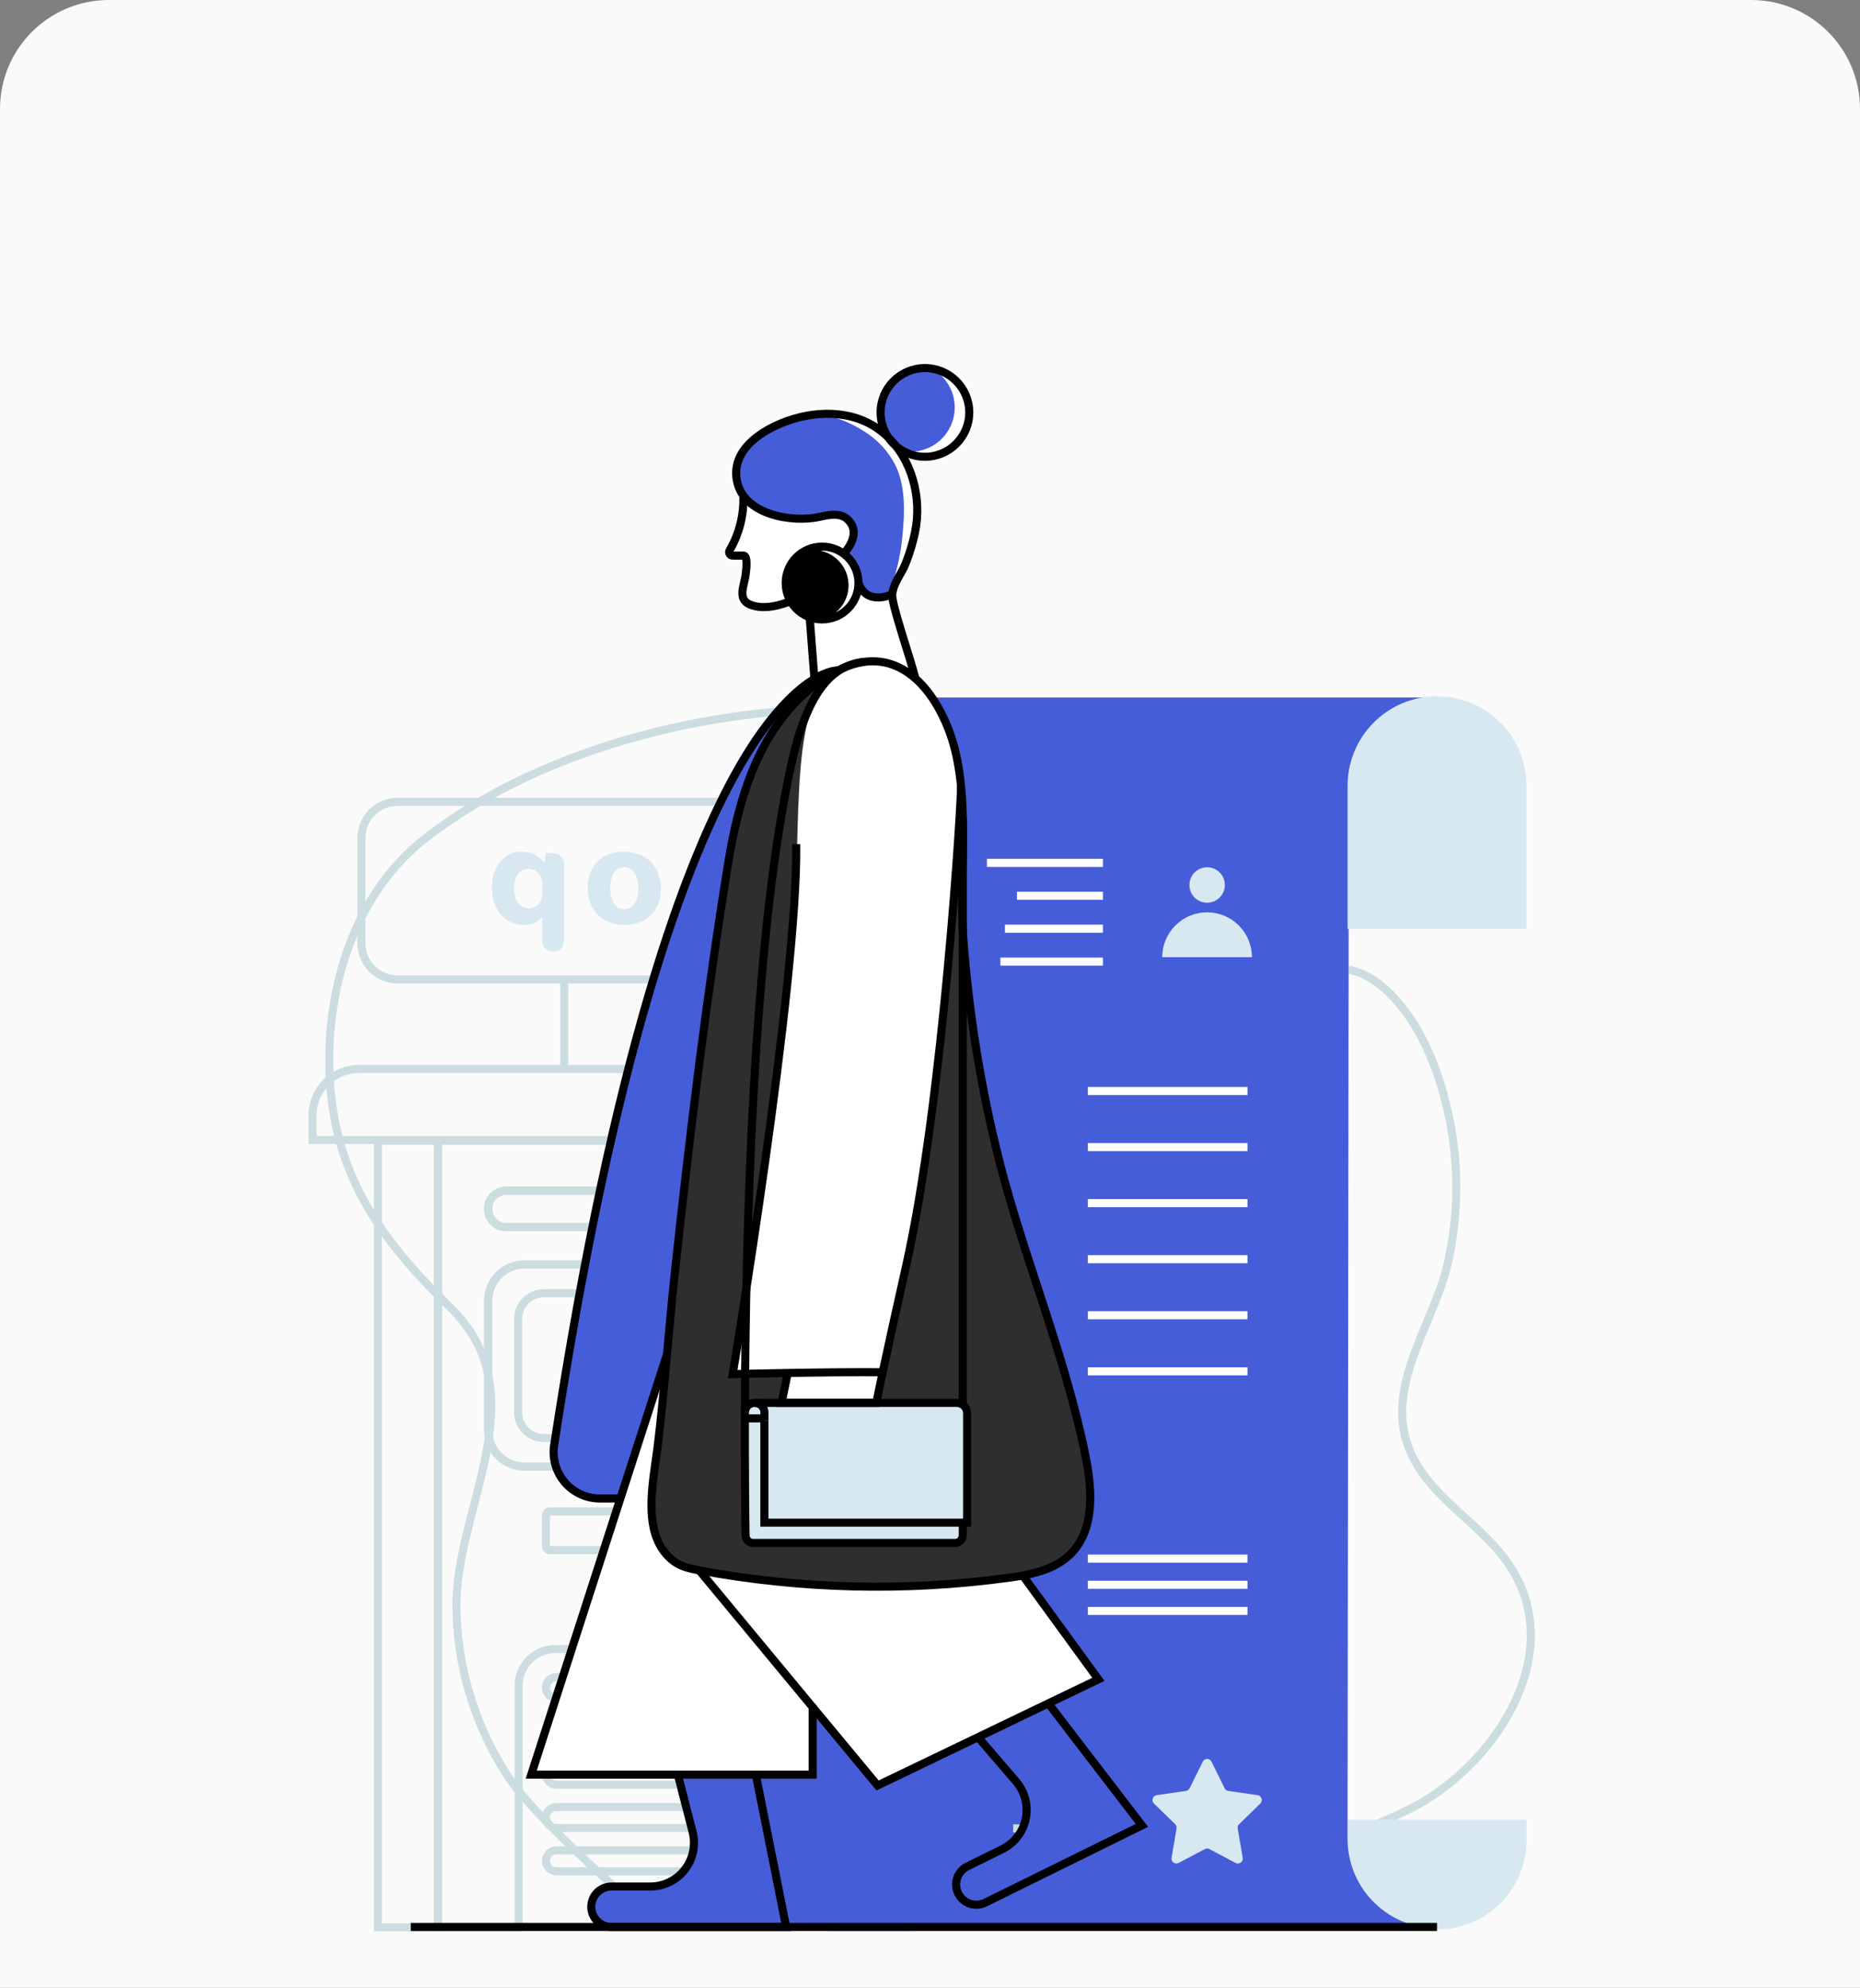 <svg width="410" height="438" viewBox="0 0 410 438" fill="none" xmlns="http://www.w3.org/2000/svg">
<rect x="0" y="0" width="410" height="438" fill="#808080" stroke="none"/>
<g clip-path="url(#clip0_2004_2377)">
<path d="M0 24C0 10.745 10.745 0 24 0H386C399.255 0 410 10.745 410 24V438H0V24Z" fill="#FAFAFA"/>
<path d="M193.27 156.396C160.261 154.627 120.055 164.135 93.709 184.759C78.391 196.735 72.057 216.958 72.611 235.844C73.287 258.283 83.483 272.772 99.145 287.983C119.15 307.396 100.065 332.349 100.608 354.887C100.929 367.982 104.916 380.724 112.117 391.666C116.281 398.011 129.689 410.674 135.385 415.674" stroke="#CCDDE2" stroke-width="1.779" stroke-miterlimit="10"/>
<path d="M297.063 404.455C299.997 403.371 302.872 402.209 305.689 400.972C307.392 400.208 309.071 399.421 310.723 398.611C328.635 389.722 345.405 365.66 333.361 345.895C327.306 335.963 315.541 330.642 310.869 319.869C304.757 305.766 316.06 291.83 319.116 278.426C321.495 268.013 321.638 257.215 319.532 246.743C317.477 236.612 313.462 225.618 305.799 218.36C303.412 216.099 300.505 214.304 297.285 213.646" stroke="#CCDDE2" stroke-width="1.779" stroke-miterlimit="10"/>
<path d="M83.292 251.327H96.562V424.66H83.292V251.327Z" stroke="#CCDDE2" stroke-width="1.779" stroke-miterlimit="10"/>
<path d="M202.028 251.349H96.562V424.658H114.333V371.419C114.333 370.361 114.542 369.313 114.947 368.336C115.353 367.359 115.947 366.471 116.695 365.723C117.444 364.975 118.332 364.382 119.31 363.978C120.287 363.574 121.335 363.366 122.393 363.366H175.441C176.499 363.366 177.547 363.574 178.525 363.978C179.502 364.382 180.391 364.975 181.139 365.723C181.887 366.471 182.481 367.359 182.887 368.336C183.292 369.313 183.501 370.361 183.501 371.419V424.658H200.798M189.38 341.554C189.492 341.553 189.603 341.531 189.705 341.488C189.809 341.444 189.902 341.381 189.98 341.302C190.059 341.222 190.121 341.128 190.163 341.024C190.205 340.921 190.226 340.81 190.225 340.698V333.88C190.225 333.769 190.203 333.659 190.16 333.557C190.118 333.454 190.056 333.361 189.977 333.283C189.899 333.204 189.806 333.142 189.703 333.1C189.601 333.057 189.491 333.036 189.38 333.036H175.628C175.517 333.035 175.407 333.057 175.304 333.099C175.2 333.141 175.107 333.203 175.028 333.281C174.948 333.359 174.886 333.453 174.843 333.555C174.799 333.658 174.777 333.768 174.776 333.88V340.698C174.776 340.811 174.797 340.922 174.839 341.026C174.881 341.13 174.944 341.225 175.024 341.304C175.103 341.384 175.197 341.447 175.301 341.49C175.405 341.533 175.516 341.554 175.628 341.554H189.38ZM165.2 352.632C165.205 352.852 165.296 353.061 165.451 353.216C165.607 353.371 165.817 353.46 166.036 353.465H179.788C180.013 353.465 180.228 353.376 180.388 353.218C180.548 353.06 180.638 352.845 180.64 352.621V345.798C180.638 345.574 180.548 345.359 180.388 345.201C180.228 345.043 180.013 344.954 179.788 344.954H166.036C165.811 344.954 165.595 345.042 165.435 345.2C165.275 345.358 165.184 345.573 165.181 345.798L165.2 352.632ZM172.076 340.706V333.88C172.075 333.768 172.053 333.658 172.01 333.555C171.967 333.453 171.904 333.359 171.825 333.281C171.746 333.203 171.652 333.141 171.549 333.099C171.446 333.057 171.335 333.035 171.224 333.036H157.472C157.247 333.036 157.032 333.124 156.872 333.282C156.713 333.44 156.622 333.655 156.62 333.88V340.698C156.62 340.81 156.641 340.922 156.684 341.025C156.727 341.129 156.789 341.224 156.868 341.303C156.947 341.383 157.041 341.446 157.145 341.489C157.249 341.532 157.36 341.554 157.472 341.554H171.224C171.337 341.556 171.449 341.535 171.554 341.492C171.659 341.45 171.754 341.387 171.834 341.307C171.914 341.227 171.977 341.132 172.02 341.028C172.063 340.923 172.084 340.811 172.083 340.698L172.076 340.706ZM147.116 352.632C147.119 352.855 147.21 353.068 147.37 353.224C147.53 353.38 147.745 353.467 147.968 353.465H161.72C161.944 353.465 162.158 353.376 162.317 353.217C162.475 353.059 162.564 352.844 162.564 352.621V345.798C162.564 345.574 162.475 345.359 162.317 345.201C162.158 345.043 161.944 344.954 161.72 344.954H147.968C147.857 344.954 147.747 344.976 147.645 345.018C147.542 345.06 147.449 345.123 147.371 345.201C147.292 345.279 147.23 345.373 147.188 345.475C147.145 345.577 147.123 345.687 147.123 345.798L147.116 352.632ZM138.475 340.706C138.474 340.818 138.495 340.93 138.538 341.034C138.58 341.138 138.643 341.232 138.722 341.312C138.801 341.391 138.896 341.454 138.999 341.498C139.103 341.54 139.215 341.562 139.327 341.562H153.079C153.191 341.561 153.301 341.538 153.404 341.495C153.507 341.452 153.6 341.389 153.679 341.309C153.757 341.23 153.819 341.135 153.861 341.032C153.903 340.928 153.924 340.818 153.923 340.706V333.88C153.923 333.656 153.834 333.441 153.676 333.283C153.517 333.125 153.303 333.036 153.079 333.036H139.327C139.216 333.035 139.105 333.057 139.002 333.099C138.899 333.141 138.805 333.203 138.726 333.281C138.647 333.359 138.584 333.453 138.541 333.555C138.498 333.658 138.475 333.768 138.475 333.88V340.706ZM120.338 340.706C120.337 340.818 120.358 340.928 120.4 341.032C120.442 341.135 120.503 341.23 120.582 341.309C120.66 341.389 120.754 341.452 120.857 341.495C120.96 341.538 121.07 341.561 121.182 341.562H134.934C135.046 341.562 135.158 341.54 135.261 341.498C135.365 341.454 135.459 341.391 135.539 341.312C135.618 341.232 135.681 341.138 135.723 341.034C135.765 340.93 135.787 340.818 135.786 340.706V333.88C135.785 333.768 135.763 333.658 135.72 333.555C135.677 333.453 135.614 333.359 135.535 333.281C135.456 333.203 135.362 333.141 135.259 333.099C135.156 333.057 135.045 333.035 134.934 333.036H121.182C120.958 333.036 120.743 333.125 120.585 333.283C120.427 333.441 120.338 333.656 120.338 333.88V340.706ZM107.602 315.112C107.601 317.248 108.448 319.297 109.958 320.808C111.467 322.32 113.515 323.17 115.65 323.172H182.798C183.859 323.173 184.91 322.964 185.89 322.558C186.87 322.151 187.76 321.556 188.51 320.805C189.259 320.054 189.853 319.162 190.258 318.182C190.662 317.201 190.869 316.15 190.866 315.089V286.676C190.867 285.617 190.659 284.57 190.254 283.592C189.849 282.614 189.256 281.725 188.508 280.977C187.76 280.228 186.872 279.635 185.894 279.229C184.916 278.824 183.868 278.616 182.81 278.616H115.658C114.599 278.613 113.549 278.82 112.57 279.224C111.59 279.628 110.7 280.221 109.95 280.97C109.201 281.719 108.606 282.609 108.201 283.588C107.797 284.567 107.589 285.616 107.59 286.676L107.602 315.112ZM108.778 269.226C109.148 269.6 109.589 269.897 110.076 270.099C110.561 270.301 111.083 270.404 111.609 270.403H186.214C186.742 270.403 187.266 270.298 187.754 270.095C188.242 269.892 188.685 269.595 189.058 269.22C189.431 268.845 189.726 268.4 189.926 267.911C190.126 267.421 190.228 266.898 190.225 266.369C190.221 265.307 189.797 264.289 189.045 263.538C188.293 262.788 187.276 262.365 186.214 262.362H111.617C111.089 262.359 110.566 262.461 110.077 262.661C109.589 262.861 109.145 263.156 108.771 263.528C108.397 263.901 108.1 264.344 107.897 264.831C107.695 265.318 107.59 265.841 107.59 266.369C107.591 266.897 107.697 267.42 107.902 267.907C108.107 268.393 108.408 268.834 108.786 269.203L108.778 269.226Z" stroke="#CCDDE2" stroke-width="1.779" stroke-miterlimit="10"/>
<path d="M190.224 266.371C190.22 265.308 189.796 264.291 189.044 263.54C188.293 262.789 187.275 262.366 186.213 262.363H111.616C111.088 262.361 110.565 262.463 110.077 262.663C109.588 262.863 109.144 263.158 108.77 263.53C108.396 263.902 108.099 264.345 107.897 264.833C107.694 265.32 107.589 265.843 107.589 266.371C107.592 267.432 108.016 268.45 108.766 269.201C109.517 269.951 110.535 270.375 111.597 270.378H186.213C187.276 270.378 188.296 269.956 189.047 269.204C189.8 268.453 190.223 267.434 190.224 266.371Z" stroke="#CCDDE2" stroke-width="1.779" stroke-miterlimit="10"/>
<path d="M115.657 278.616H182.797C183.857 278.615 184.906 278.822 185.885 279.226C186.864 279.631 187.753 280.224 188.503 280.973C189.252 281.722 189.846 282.611 190.252 283.589C190.657 284.568 190.866 285.617 190.865 286.676V315.09C190.864 317.226 190.015 319.275 188.505 320.786C186.994 322.298 184.945 323.147 182.809 323.15H115.657C114.598 323.151 113.549 322.944 112.57 322.539C111.591 322.135 110.701 321.541 109.952 320.793C109.202 320.044 108.608 319.155 108.202 318.176C107.797 317.198 107.589 316.149 107.589 315.09V286.676C107.588 285.617 107.796 284.567 108.2 283.588C108.605 282.609 109.2 281.72 109.949 280.971C110.699 280.222 111.589 279.629 112.569 279.224C113.548 278.82 114.597 278.614 115.657 278.616ZM153.25 311.151C153.249 311.896 153.394 312.634 153.679 313.323C153.963 314.012 154.381 314.638 154.907 315.166C155.434 315.694 156.059 316.112 156.747 316.398C157.435 316.684 158.173 316.831 158.919 316.832H178.783C179.528 316.831 180.266 316.684 180.954 316.398C181.642 316.112 182.268 315.694 182.794 315.166C183.32 314.638 183.738 314.012 184.022 313.323C184.307 312.634 184.453 311.896 184.451 311.151V290.649C184.452 289.904 184.306 289.166 184.021 288.478C183.736 287.79 183.319 287.164 182.793 286.637C182.266 286.11 181.641 285.691 180.953 285.406C180.265 285.12 179.527 284.973 178.783 284.973H158.919C158.173 284.973 157.436 285.119 156.747 285.405C156.059 285.69 155.434 286.108 154.907 286.636C154.381 287.163 153.963 287.789 153.679 288.477C153.394 289.166 153.249 289.904 153.25 290.649V311.151ZM114.209 311.178C114.208 311.923 114.354 312.661 114.639 313.35C114.923 314.039 115.34 314.665 115.867 315.193C116.393 315.72 117.019 316.139 117.707 316.425C118.395 316.71 119.133 316.857 119.878 316.858H139.811C140.556 316.857 141.294 316.71 141.982 316.425C142.671 316.139 143.296 315.72 143.822 315.193C144.349 314.665 144.766 314.039 145.05 313.35C145.335 312.661 145.481 311.923 145.48 311.178V290.622C145.48 289.878 145.334 289.14 145.049 288.451C144.765 287.763 144.348 287.137 143.821 286.61C143.295 286.083 142.669 285.665 141.981 285.379C141.293 285.093 140.556 284.946 139.811 284.946H119.878C119.133 284.946 118.396 285.093 117.708 285.379C117.02 285.665 116.394 286.083 115.868 286.61C115.342 287.137 114.924 287.763 114.64 288.451C114.355 289.14 114.209 289.878 114.209 290.622V311.178Z" stroke="#CCDDE2" stroke-width="1.779" stroke-miterlimit="10"/>
<path d="M107.589 266.371C107.592 267.432 108.016 268.45 108.766 269.201C109.517 269.951 110.535 270.375 111.597 270.378H186.213C187.276 270.378 188.296 269.956 189.047 269.204C189.8 268.453 190.223 267.434 190.224 266.371C190.22 265.308 189.796 264.291 189.044 263.54C188.293 262.789 187.275 262.366 186.213 262.363H111.616C111.088 262.361 110.565 262.463 110.077 262.663C109.588 262.863 109.144 263.158 108.77 263.53C108.396 263.902 108.099 264.345 107.897 264.833C107.694 265.32 107.589 265.843 107.589 266.371Z" stroke="#CCDDE2" stroke-width="1.779" stroke-miterlimit="10"/>
<path d="M122.652 369.544H175.387C176.664 369.544 177.698 370.579 177.698 371.855C177.698 373.131 176.664 374.166 175.387 374.166H122.652C121.376 374.166 120.341 373.131 120.341 371.855C120.341 370.579 121.376 369.544 122.652 369.544Z" stroke="#CCDDE2" stroke-width="1.779" stroke-miterlimit="10"/>
<path d="M122.652 379.086H175.387C176.664 379.086 177.698 380.121 177.698 381.397C177.698 382.674 176.664 383.708 175.387 383.708H122.652C121.376 383.708 120.341 382.674 120.341 381.397C120.341 380.121 121.376 379.086 122.652 379.086Z" stroke="#CCDDE2" stroke-width="1.779" stroke-miterlimit="10"/>
<path d="M122.652 388.629H175.387C176.664 388.629 177.698 389.663 177.698 390.94C177.698 392.216 176.664 393.251 175.387 393.251H122.652C121.376 393.251 120.341 392.216 120.341 390.94C120.341 389.663 121.376 388.629 122.652 388.629Z" stroke="#CCDDE2" stroke-width="1.779" stroke-miterlimit="10"/>
<path d="M122.652 398.172H175.387C176.664 398.172 177.698 399.207 177.698 400.483C177.698 401.76 176.664 402.794 175.387 402.794H122.652C121.376 402.794 120.341 401.76 120.341 400.483C120.341 399.207 121.376 398.172 122.652 398.172Z" stroke="#CCDDE2" stroke-width="1.779" stroke-miterlimit="10"/>
<path d="M122.652 407.709H175.387C176.664 407.709 177.698 408.744 177.698 410.02C177.698 411.296 176.664 412.331 175.387 412.331H122.652C121.376 412.331 120.341 411.296 120.341 410.02C120.341 408.744 121.376 407.709 122.652 407.709Z" stroke="#CCDDE2" stroke-width="1.779" stroke-miterlimit="10"/>
<path d="M209.523 235.538H79.135C76.419 235.538 73.814 236.617 71.893 238.538C69.973 240.458 68.894 243.063 68.894 245.78V251.192H217.549" stroke="#CCDDE2" stroke-width="1.779" stroke-miterlimit="10"/>
<path d="M87.6 176.688H166.838C171.22 176.688 174.772 180.24 174.772 184.622V207.866C174.772 212.248 171.22 215.8 166.838 215.8H87.6C83.218 215.8 79.666 212.248 79.666 207.866V184.622C79.666 180.24 83.218 176.688 87.6 176.688Z" stroke="#CCDDE2" stroke-width="1.779" stroke-miterlimit="10"/>
<path d="M129.529 195.555C129.529 201.216 133.544 203.806 137.688 203.806C142.207 203.806 145.684 200.834 145.684 195.842C145.684 190.849 142.395 187.655 137.432 187.655C132.692 187.655 129.529 190.91 129.529 195.555ZM140.721 195.715C140.721 198.37 139.614 200.361 137.558 200.361C135.694 200.361 134.502 198.496 134.502 195.715C134.502 193.423 135.389 191.067 137.558 191.067C139.866 191.067 140.721 193.439 140.721 195.7V195.715Z" fill="#D7E8F0"/>
<path d="M124.333 193.187C124.333 192.205 124.333 191.277 124.371 190.452C124.379 190.132 124.322 189.814 124.204 189.517C124.086 189.22 123.91 188.949 123.687 188.721C123.463 188.492 123.195 188.312 122.9 188.188C122.605 188.065 122.288 188.002 121.969 188.003H120.288L120.066 190.15H120.001C118.855 188.507 117.094 187.655 114.848 187.655C111.467 187.655 108.431 190.593 108.431 195.524C108.431 201.151 112.006 203.806 115.452 203.806C117.316 203.806 118.771 203.042 119.467 202.038H119.528V207.317C119.528 207.954 119.781 208.565 120.231 209.016C120.682 209.467 121.293 209.72 121.93 209.72C122.568 209.72 123.179 209.467 123.63 209.016C124.08 208.565 124.333 207.954 124.333 207.317V193.187ZM119.528 196.819C119.533 197.159 119.501 197.499 119.432 197.832C119.293 198.476 118.939 199.054 118.428 199.47C117.917 199.887 117.28 200.117 116.621 200.124C114.535 200.124 113.301 198.386 113.301 195.761C113.301 193.297 114.409 191.429 116.56 191.429C117.244 191.45 117.901 191.702 118.423 192.145C118.945 192.588 119.301 193.195 119.432 193.867C119.498 194.146 119.53 194.432 119.528 194.718V196.819Z" fill="#D7E8F0"/>
<path d="M124.371 215.801V235.539" stroke="#CCDDE2" stroke-width="1.779" stroke-miterlimit="10"/>
<path d="M336.482 400.971H297.063V405.173C297.027 407.785 297.51 410.379 298.485 412.803C299.459 415.227 300.906 417.433 302.74 419.293C304.575 421.153 306.76 422.63 309.171 423.639C311.581 424.647 314.168 425.166 316.78 425.166C319.393 425.166 321.979 424.647 324.39 423.639C326.8 422.63 328.986 421.153 330.82 419.293C332.655 417.433 334.101 415.227 335.076 412.803C336.05 410.379 336.533 407.785 336.497 405.173V400.971H336.482Z" fill="#D7E8F0"/>
<path d="M166.018 173.411L166.083 186.563V414.331C166.083 427.051 176.397 424.645 189.117 424.626L221.553 424.603H313.374C308.933 423.835 304.89 421.566 301.921 418.175C298.952 414.784 297.237 410.476 297.063 405.973C297.04 405.709 297.04 405.442 297.04 405.178C297.034 405.079 297.034 404.979 297.04 404.88L297.327 171.524C297.623 168.416 298.645 165.421 300.31 162.78C301.976 160.14 304.238 157.927 306.915 156.32C309.908 154.587 313.308 153.677 316.767 153.685H185.741C180.51 153.687 175.494 155.766 171.795 159.465C168.097 163.164 166.019 168.18 166.018 173.411Z" fill="#465DD9"/>
<path d="M297.064 204.692H336.482V173.41C336.519 170.798 336.036 168.205 335.061 165.78C334.087 163.357 332.64 161.15 330.806 159.29C328.971 157.43 326.785 155.953 324.375 154.945C321.965 153.937 319.378 153.417 316.766 153.417C314.153 153.417 311.566 153.937 309.156 154.945C306.746 155.953 304.56 157.43 302.726 159.29C300.891 161.15 299.445 163.357 298.47 165.78C297.495 168.205 297.012 170.798 297.049 173.41V209.265" fill="#D7E8F0"/>
<path d="M281.138 377.436H233.105C228.928 377.436 225.541 374.049 225.541 369.872V231.764C225.541 227.587 228.928 224.2 233.105 224.2H281.138C285.315 224.2 288.701 227.587 288.701 231.764V369.872C288.701 374.049 285.315 377.436 281.138 377.436Z" fill="#465DD9"/>
<path d="M243.121 211.889H220.518" stroke="white" stroke-width="1.779" stroke-miterlimit="10"/>
<path d="M274.976 240.398H239.797" stroke="white" stroke-width="1.779" stroke-miterlimit="10"/>
<path d="M274.976 252.752H239.797" stroke="white" stroke-width="1.779" stroke-miterlimit="10"/>
<path d="M274.976 265.105H239.797" stroke="white" stroke-width="1.779" stroke-miterlimit="10"/>
<path d="M274.976 277.46H239.797" stroke="white" stroke-width="1.779" stroke-miterlimit="10"/>
<path d="M274.976 289.809H239.797" stroke="white" stroke-width="1.779" stroke-miterlimit="10"/>
<path d="M274.976 302.163H239.797" stroke="white" stroke-width="1.779" stroke-miterlimit="10"/>
<path d="M274.976 343.434H239.797" stroke="white" stroke-width="1.779" stroke-miterlimit="10"/>
<path d="M274.976 349.195H239.797" stroke="white" stroke-width="1.779" stroke-miterlimit="10"/>
<path d="M274.976 354.952H239.797" stroke="white" stroke-width="1.779" stroke-miterlimit="10"/>
<path d="M243.121 197.377H224.166" stroke="white" stroke-width="1.779" stroke-miterlimit="10"/>
<path d="M243.121 204.635H221.519" stroke="white" stroke-width="1.779" stroke-miterlimit="10"/>
<path d="M243.121 190.122H217.55" stroke="white" stroke-width="1.779" stroke-miterlimit="10"/>
<path d="M275.953 214.292H256.223C254.335 214.292 252.804 212.761 252.804 210.873V191.143C252.804 189.254 254.335 187.724 256.223 187.724H275.953C277.841 187.724 279.372 189.254 279.372 191.143V210.873C279.372 212.761 277.841 214.292 275.953 214.292Z" fill="#465DD9"/>
<path d="M266.086 198.909C263.93 198.909 262.182 197.161 262.182 195.005C262.182 192.849 263.93 191.101 266.086 191.101C268.242 191.101 269.99 192.849 269.99 195.005C269.99 197.161 268.242 198.909 266.086 198.909Z" fill="#D7E8F0"/>
<path d="M256.19 210.912C256.19 208.29 257.231 205.775 259.085 203.921C260.939 202.067 263.454 201.025 266.076 201.025C268.698 201.025 271.212 202.067 273.066 203.921C274.92 205.775 275.962 208.29 275.962 210.912H256.19Z" fill="#D7E8F0"/>
<path d="M267.054 388.175L269.942 394.027C270.018 394.184 270.132 394.319 270.273 394.422C270.414 394.524 270.579 394.591 270.751 394.615L277.2 395.555C277.4 395.581 277.59 395.663 277.746 395.792C277.902 395.921 278.019 396.092 278.083 396.284C278.147 396.476 278.155 396.682 278.107 396.879C278.059 397.076 277.956 397.255 277.811 397.396L273.135 401.953C273.009 402.075 272.915 402.224 272.862 402.39C272.807 402.556 272.795 402.733 272.826 402.905L273.93 409.341C273.966 409.54 273.946 409.745 273.871 409.933C273.796 410.121 273.67 410.284 273.507 410.403C273.344 410.522 273.151 410.594 272.949 410.609C272.748 410.624 272.546 410.582 272.367 410.487L266.588 407.431C266.433 407.35 266.261 407.308 266.087 407.308C265.913 407.308 265.741 407.35 265.587 407.431L259.807 410.487C259.629 410.582 259.427 410.624 259.225 410.61C259.024 410.595 258.831 410.524 258.668 410.404C258.505 410.284 258.379 410.121 258.305 409.933C258.231 409.745 258.211 409.54 258.248 409.341L259.349 402.905C259.379 402.733 259.367 402.556 259.313 402.39C259.259 402.224 259.165 402.075 259.039 401.953L254.364 397.396C254.22 397.256 254.118 397.078 254.07 396.882C254.022 396.687 254.029 396.482 254.092 396.291C254.154 396.1 254.269 395.93 254.423 395.8C254.577 395.671 254.764 395.587 254.963 395.559L261.423 394.619C261.596 394.595 261.76 394.528 261.901 394.425C262.042 394.323 262.156 394.187 262.233 394.031L265.124 388.179C265.212 387.998 265.349 387.845 265.519 387.738C265.69 387.632 265.887 387.575 266.088 387.574C266.289 387.574 266.486 387.63 266.657 387.736C266.827 387.842 266.965 387.994 267.054 388.175Z" fill="#D7E8F0"/>
<path d="M223.333 402.889H245.283" stroke="#CCDDE2" stroke-width="1.779" stroke-miterlimit="10"/>
<path d="M134.858 415.777H144.003C145.474 415.776 146.926 415.439 148.247 414.791C149.568 414.143 150.724 413.202 151.625 412.039C152.527 410.876 153.151 409.522 153.449 408.081C153.747 406.64 153.712 405.151 153.347 403.725L150.092 391.119H117.171L136.818 330.278H132.337C130.456 330.282 128.611 329.76 127.012 328.769C126.452 328.429 125.928 328.033 125.449 327.585C125.327 327.474 125.205 327.356 125.094 327.245C124.865 327.012 124.655 326.767 124.445 326.523C124.246 326.271 124.063 326.015 123.868 325.759C122.449 323.639 121.877 321.064 122.263 318.543C122.905 314.316 123.554 310.194 124.212 306.178C144.48 181.477 167.912 154.967 179.602 149.332L178.57 136.103C176.798 135.469 175.309 134.227 174.368 132.597C174.101 132.673 173.826 132.772 173.535 132.883C171.068 133.781 168.08 134.342 165.544 133.38C162.423 132.196 164.26 128.93 164.471 126.573C164.539 126.019 165.059 122.542 163.985 122.535H161.617C161.475 122.543 161.334 122.511 161.21 122.443C161.085 122.375 160.982 122.274 160.912 122.15C160.841 122.027 160.807 121.886 160.812 121.745C160.817 121.602 160.862 121.465 160.941 121.347C163.06 117.709 164.103 113.544 163.951 109.337C164.081 109.525 164.226 109.702 164.383 109.868C164.237 109.692 164.096 109.516 163.962 109.337C163.886 109.226 163.806 109.123 163.729 109.012C163.653 108.901 163.584 108.783 163.508 108.661C163.364 108.415 163.237 108.159 163.126 107.897C162.886 107.38 162.704 106.838 162.583 106.281C162.232 104.768 162.32 103.185 162.836 101.72C162.836 101.72 162.836 101.697 162.836 101.685C162.862 101.586 162.899 101.49 162.946 101.399C163.05 101.094 163.178 100.798 163.328 100.513C163.416 100.348 163.504 100.18 163.603 100.016C163.678 99.885 163.76 99.757 163.848 99.634C164.024 99.378 164.199 99.138 164.39 98.893C164.675 98.522 164.985 98.171 165.319 97.843C167.611 95.55 170.823 93.889 173.688 92.876C173.975 92.777 174.276 92.678 174.563 92.59C174.849 92.502 175.029 92.445 175.258 92.38C175.812 92.216 176.366 92.07 176.931 91.948C177.229 91.883 177.527 91.815 177.829 91.773C178.211 91.692 178.593 91.627 179.013 91.574C179.311 91.528 179.609 91.494 179.911 91.463C180.213 91.433 180.518 91.406 180.816 91.383H180.893C186.107 91.039 191.333 92.334 195.351 96.009C195.561 96.211 195.772 96.391 195.982 96.632C195.882 96.486 195.772 96.33 195.684 96.177C195.388 95.709 195.133 95.217 194.92 94.706C194.821 94.479 194.735 94.245 194.664 94.007C194.587 93.774 194.522 93.53 194.454 93.289C194.267 92.54 194.175 91.77 194.179 90.997C194.178 89.919 194.358 88.849 194.71 87.83C194.763 87.685 194.809 87.544 194.862 87.41C195.008 87.043 195.175 86.684 195.363 86.337C195.593 85.927 195.848 85.531 196.127 85.153C197.031 83.93 198.211 82.937 199.57 82.254C200.929 81.571 202.429 81.218 203.95 81.222C204.195 81.222 204.428 81.222 204.672 81.256C204.943 81.268 205.212 81.297 205.478 81.344C207.905 81.731 210.097 83.019 211.618 84.95C213.138 86.881 213.875 89.313 213.682 91.763C213.49 94.214 212.381 96.501 210.578 98.171C208.774 99.84 206.408 100.769 203.95 100.772C202.308 100.757 200.697 100.322 199.271 99.508H199.248C198.928 99.332 198.619 99.139 198.32 98.931C198.25 98.888 198.182 98.841 198.117 98.79C197.888 98.61 197.678 98.435 197.464 98.248C201.666 103.538 203.144 110.853 201.773 117.428C201.275 119.775 200.578 122.075 199.691 124.304C198.751 126.683 197.055 128.41 196.746 131.034C196.513 133.059 200.566 144.55 201.861 149.6C204.428 151.869 206.62 155.066 208.355 158.92C208.274 158.699 208.187 158.489 208.11 158.267C208.32 158.706 208.519 159.161 208.721 159.627C209.142 160.6 209.511 161.595 209.825 162.607C210.626 165.121 211.2 167.703 211.541 170.319C211.663 171.194 211.774 172.069 211.861 172.955L211.896 173.337C211.898 173.404 211.906 173.47 211.919 173.536C211.961 173.998 211.995 174.464 212.029 174.93C212.075 175.514 212.117 176.103 212.14 176.691C212.163 177.279 212.194 177.795 212.228 178.36V178.471C212.263 179.113 212.285 179.755 212.293 180.408V180.641C212.35 182.956 212.339 185.29 212.293 187.616C212.24 191.302 212.129 194.977 212.129 198.518C212.129 199.061 212.129 199.603 212.129 200.134C212.129 200.665 212.129 201.208 212.152 201.727C212.175 202.247 212.175 202.736 212.194 203.225C212.194 203.779 212.24 204.321 212.263 204.863C212.263 204.917 212.263 204.963 212.263 205.016C212.259 205.072 212.259 205.129 212.263 205.184V205.261C212.285 205.692 212.32 206.124 212.354 206.556C213.558 223.16 216.206 239.628 220.269 255.773C225.858 277.688 234.812 298.687 239.297 320.862C240.359 326.076 240.966 331.963 239.396 336.856C239.228 337.387 239.032 337.909 238.808 338.418C238.697 338.67 238.578 338.926 238.456 339.182C238.258 339.564 238.044 339.912 237.834 340.267C237.624 340.622 237.371 340.962 237.115 341.295C236.951 341.516 236.76 341.726 236.573 341.948C236.386 342.17 236.191 342.368 235.985 342.567C233.204 345.313 229.384 346.555 225.487 347.273L242.158 370.155L231.886 375.09L231.145 375.446L231.29 375.667L231.722 375.457L252.35 402.346L217.821 419.36C217.123 419.714 216.342 419.867 215.563 419.803C214.682 419.868 213.802 419.667 213.037 419.227C212.272 418.786 211.656 418.126 211.269 417.332C210.96 416.721 210.801 416.046 210.803 415.361C210.805 414.529 211.039 413.714 211.479 413.008C211.919 412.302 212.547 411.733 213.294 411.365L220.953 407.591C222.273 406.941 223.426 405.998 224.326 404.834C225.225 403.67 225.846 402.315 226.141 400.874C226.435 399.432 226.397 397.943 226.028 396.519C225.658 395.095 224.967 393.775 224.009 392.658L216.77 383.559L214.979 383.215L193.491 393.529L179.178 376.282V391.15H167.244L173.944 424.678H134.858C133.677 424.678 132.546 424.209 131.711 423.374C130.877 422.54 130.408 421.408 130.408 420.227C130.408 419.047 130.877 417.915 131.711 417.081C132.546 416.246 133.677 415.777 134.858 415.777Z" fill="white"/>
<path d="M174.636 167.356C169.013 191.984 166.37 228.572 165.151 261.71C166.381 228.598 169.036 192.091 174.636 167.505C177.459 155.22 181.459 149.387 186.161 147.061C185.729 147.236 185.286 147.443 184.843 147.66C184.82 147.678 184.794 147.692 184.767 147.702C180.66 150.464 177.173 156.286 174.636 167.356Z" fill="#2E2E2E"/>
<path d="M164.264 300.887C164.463 300.624 164.646 300.433 164.646 300.433C164.496 299.98 164.378 299.518 164.291 299.05C164.264 299.669 164.264 300.28 164.264 300.887Z" fill="#2E2E2E"/>
<path d="M173.189 128.468C173.188 130.061 173.678 131.615 174.592 132.92C175.506 134.224 176.799 135.216 178.296 135.76C179.142 136.075 180.037 136.234 180.939 136.23C181.408 136.233 181.875 136.187 182.334 136.092C183.591 135.557 184.685 134.699 185.503 133.604C186.322 132.51 186.837 131.219 186.995 129.861C187.154 128.504 186.951 127.128 186.407 125.875C185.862 124.621 184.996 123.533 183.896 122.722C182.565 121.724 180.945 121.188 179.282 121.194C178.813 121.192 178.346 121.238 177.887 121.332C176.491 121.93 175.301 122.925 174.466 124.194C173.631 125.463 173.186 126.949 173.189 128.468Z" fill="black"/>
<path d="M164.188 311.182C164.188 310.674 164.188 310.155 164.211 309.631C161.896 309.322 164.188 310.682 164.188 311.182Z" fill="#465DD9"/>
<path d="M144.894 319.231C145.758 312.301 146.422 305.326 147.041 298.351C147.572 292.349 148.103 286.348 148.756 280.362C152.011 250.284 155.655 220.186 160.491 190.321C162.783 176.187 167.012 161.518 178.415 151.93C180.367 150.294 182.498 148.885 184.767 147.728C180.661 150.486 177.173 156.308 174.637 167.378C170.951 183.541 168.525 204.849 166.997 226.97C168.578 204.906 170.981 183.663 174.637 167.535C177.46 155.25 181.459 149.416 186.162 147.09C185.73 147.266 185.287 147.472 184.844 147.69C185.262 147.407 185.699 147.152 186.15 146.926L186.219 146.895C186.226 146.893 186.233 146.891 186.24 146.891C186.247 146.891 186.255 146.893 186.261 146.895C187.604 146.322 189.017 145.927 190.463 145.723H190.486C191.72 145.543 192.973 145.543 194.207 145.723C193.863 145.723 193.508 145.723 193.152 145.723C175.997 146.616 176.26 162.183 175.519 194.703C175 217.642 168.338 262.03 164.441 286.172C164.464 285.431 164.476 284.69 164.499 283.938C164.155 286.172 163.945 288.167 163.845 289.924C162.55 297.839 161.699 302.801 161.699 302.801L173.159 302.644L171.764 308.986H166.416C166.376 308.981 166.334 308.981 166.294 308.986C165.723 308.983 165.174 309.205 164.766 309.604C164.533 309.559 164.323 309.528 164.147 309.505C164.147 310.078 164.147 310.651 164.147 311.22V312.569C164.124 324.682 164.235 334.855 164.292 338.342C164.299 338.789 164.482 339.214 164.801 339.527C165.12 339.84 165.549 340.013 165.996 340.012H210.526C210.749 340.011 210.97 339.966 211.176 339.881C211.382 339.795 211.569 339.669 211.727 339.511C211.884 339.353 212.009 339.165 212.094 338.959C212.179 338.752 212.222 338.531 212.222 338.308V335.512H213.184V311.369C213.179 311.009 213.089 310.656 212.922 310.337C212.755 310.019 212.515 309.744 212.222 309.536V204.902C212.252 205.421 212.287 205.945 212.321 206.453C213.524 223.058 216.173 239.528 220.236 255.674C225.825 277.577 234.779 298.587 239.264 320.751C240.792 328.235 241.388 337.078 235.944 342.449C232.357 346.001 227.032 347.033 222.028 347.694C199.453 350.736 176.538 350.175 154.139 346.032C152.191 345.669 150.162 345.268 148.569 344.053C141.208 338.545 143.943 326.867 144.894 319.231ZM182.189 308.966L193.236 308.546L194.306 301.838H194.004C208.52 256.38 211.576 182.708 211.576 182.708C211.805 178.426 211.42 167.157 208.043 158.168C208.253 158.607 208.451 159.062 208.65 159.528C209.074 160.5 209.444 161.495 209.758 162.508C210.826 165.942 211.516 169.482 211.817 173.066C212.038 175.392 212.161 177.749 212.199 180.141V187.976C212.107 193.755 211.92 199.478 212.199 204.749V309.379C211.82 309.112 211.368 308.968 210.904 308.966H182.189Z" fill="#2E2E2E"/>
<path d="M174.636 167.356C169.013 191.984 166.37 228.572 165.151 261.71C166.381 228.598 169.036 192.091 174.636 167.505C177.459 155.22 181.459 149.387 186.161 147.061C185.729 147.236 185.286 147.443 184.843 147.66C184.82 147.678 184.794 147.692 184.767 147.702C180.66 150.464 177.173 156.286 174.636 167.356Z" fill="#2E2E2E"/>
<path d="M164.264 300.887C164.463 300.624 164.646 300.433 164.646 300.433C164.496 299.98 164.378 299.518 164.291 299.05C164.264 299.669 164.264 300.28 164.264 300.887Z" fill="#2E2E2E"/>
<path d="M132.265 330.191H136.749L147.044 298.351C147.575 292.35 148.106 286.349 148.759 280.363C152.014 250.284 155.654 220.186 160.494 190.321C162.786 176.187 167.011 161.519 178.414 151.93C180.367 150.294 182.5 148.884 184.771 147.728C184.771 147.728 182.818 147.641 179.499 149.256C167.443 155.07 142.857 183.14 122.168 318.482C121.954 319.934 122.056 321.413 122.465 322.822C122.874 324.231 123.581 325.534 124.539 326.645C125.497 327.756 126.682 328.648 128.016 329.259C129.349 329.871 130.798 330.189 132.265 330.191Z" fill="#465DD9"/>
<path d="M130.924 420.14C130.924 420.725 131.04 421.304 131.265 421.845C131.489 422.385 131.818 422.876 132.233 423.29C132.647 423.703 133.139 424.03 133.68 424.253C134.221 424.476 134.8 424.591 135.386 424.59H173.876L167.183 391.027H149.993L153.248 403.633C153.614 405.059 153.649 406.549 153.35 407.99C153.052 409.431 152.428 410.784 151.527 411.947C150.625 413.11 149.47 414.051 148.149 414.699C146.827 415.347 145.376 415.684 143.904 415.685H135.359C134.177 415.685 133.044 416.154 132.208 416.988C131.372 417.822 130.9 418.955 130.897 420.136L130.924 420.14Z" fill="#465DD9"/>
<path d="M211.357 415.235C211.354 415.92 211.514 416.595 211.823 417.206C212.079 417.732 212.437 418.202 212.876 418.589C213.314 418.976 213.825 419.272 214.378 419.46C214.932 419.649 215.517 419.726 216.101 419.687C216.685 419.648 217.255 419.494 217.779 419.234L252.304 402.22L231.676 375.331L216.17 382.78L224.574 392.533C225.533 393.649 226.223 394.969 226.593 396.393C226.962 397.817 227.001 399.307 226.706 400.748C226.411 402.189 225.79 403.544 224.891 404.708C223.992 405.872 222.838 406.815 221.518 407.465L213.878 411.251C213.127 411.612 212.493 412.178 212.047 412.882C211.602 413.586 211.362 414.401 211.357 415.235Z" fill="#465DD9"/>
<path d="M212.966 334.931C212.966 334.931 212.229 336.077 212.229 338.281C212.229 340.485 205.383 340.096 204.478 340.096L169.238 340.004C169.238 340.004 164.272 341.284 164.272 336.314C164.272 331.344 162.744 310.743 164.834 309.738C166.923 308.734 179.854 309.536 179.854 309.536L209.096 309.116C209.096 309.116 213.409 306.442 213.191 314.727C212.974 323.013 212.966 334.931 212.966 334.931Z" fill="#D7E8F0"/>
<path d="M162.485 106.152C162.726 107.256 163.198 108.297 163.868 109.208C164.997 110.686 166.487 111.848 168.196 112.584C172.138 114.41 177.23 114.689 180.802 113.845C181.756 113.607 182.73 113.463 183.713 113.417C184.859 113.417 185.947 113.627 186.788 114.399C189.313 116.725 187.972 119.724 185.982 122.005C186.995 122.75 187.818 123.724 188.384 124.846C188.95 125.969 189.244 127.21 189.24 128.468C189.501 129.248 189.945 129.954 190.535 130.527C190.867 130.527 191.681 131.7 191.964 131.673C194.286 131.264 195.226 132.414 195.99 130.527C197.575 126.471 198.57 122.209 198.943 117.871C199.436 112.863 199.631 107.229 197.415 102.591C195.851 99.482 193.451 96.871 190.485 95.05C187.531 93.124 184.213 91.824 180.737 91.231C178.307 91.402 175.913 91.906 173.62 92.728C167.997 94.726 160.98 99.176 162.485 106.152Z" fill="#465DD9"/>
<path d="M194.122 90.875C194.119 92.894 194.745 94.864 195.914 96.51C196.437 97.029 196.928 97.58 197.385 98.16C197.927 98.649 198.526 99.072 199.169 99.42C201.437 99.777 203.759 99.323 205.727 98.138C207.694 96.953 209.181 95.113 209.926 92.94C210.671 90.768 210.627 88.402 209.801 86.259C208.975 84.116 207.421 82.333 205.41 81.222C204.905 81.142 204.394 81.101 203.882 81.1C201.292 81.104 198.81 82.135 196.98 83.968C195.15 85.801 194.122 88.285 194.122 90.875Z" fill="#465DD9"/>
<path d="M209.78 162.656C214.062 175.98 211.308 192.872 212.32 206.448C213.523 223.056 216.173 239.526 220.239 255.673C225.828 277.573 234.797 298.579 239.266 320.743C240.794 328.234 241.39 337.077 235.951 342.448C232.356 345.997 227.035 347.032 222.03 347.693C199.452 350.737 176.532 350.173 154.13 346.024C152.174 345.661 150.15 345.237 148.557 344.045C141.211 338.548 143.942 326.855 144.901 319.215C146.517 306.311 147.361 293.273 148.759 280.339C152.014 250.264 155.654 220.158 160.494 190.294C162.786 176.16 167.015 161.495 178.418 151.91C180.37 150.273 182.503 148.864 184.774 147.708C195.355 142.303 203.874 148.384 208.672 159.684C209.084 160.65 209.451 161.644 209.78 162.656Z" stroke="black" stroke-width="1.779" stroke-miterlimit="10"/>
<path d="M211.835 173.219C212.006 175.27 207.953 242.609 199.679 279.197C197.731 287.836 196.026 295.56 194.564 302.369C182.722 302.247 161.506 302.782 161.506 302.782C161.506 302.782 175.915 216.908 175.506 186.008" stroke="black" stroke-width="1.779" stroke-miterlimit="10"/>
<path d="M212.229 180.294V187.976V205.155V309.536" stroke="black" stroke-width="1.779" stroke-miterlimit="10"/>
<path d="M164.196 311.188C164.158 323.89 164.284 334.693 164.341 338.31C164.346 338.756 164.527 339.182 164.845 339.495C165.163 339.808 165.591 339.982 166.037 339.98H210.529C210.979 339.979 211.411 339.8 211.73 339.481C212.048 339.162 212.227 338.731 212.229 338.28V335.51" stroke="black" stroke-width="1.779" stroke-miterlimit="10"/>
<path d="M190.508 145.841C189.033 145.975 187.594 146.372 186.26 147.014C186.26 147.014 186.241 147.014 186.233 147.014C181.5 149.306 177.47 155.146 174.647 167.493C165.915 205.773 164.333 272.925 164.196 311.171" stroke="black" stroke-width="1.779" stroke-miterlimit="10"/>
<path d="M166.399 309.119H210.925C211.524 309.12 212.097 309.358 212.52 309.782C212.943 310.205 213.181 310.779 213.183 311.377V335.512H168.489V313.004" stroke="black" stroke-width="1.779" stroke-miterlimit="10"/>
<path d="M168.509 313.019V311.228C168.502 310.662 168.271 310.123 167.867 309.727C167.464 309.331 166.92 309.111 166.354 309.115C165.783 309.114 165.234 309.338 164.826 309.738C164.433 310.12 164.206 310.641 164.196 311.19" stroke="black" stroke-width="1.779" stroke-miterlimit="10"/>
<path d="M164.188 312.538H168.509" stroke="black" stroke-width="1.779" stroke-miterlimit="10"/>
<path d="M194.565 302.368L193.16 309.114H172.287L173.624 302.578" stroke="black" stroke-width="1.779" stroke-miterlimit="10"/>
<path d="M225.453 347.155L242.116 370.033L193.446 393.416L179.132 376.161" stroke="black" stroke-width="1.779" stroke-miterlimit="10"/>
<path d="M154.129 346.02L179.131 376.16V391.027H117.098L136.748 330.19L147.047 298.343" stroke="black" stroke-width="1.779" stroke-miterlimit="10"/>
<path d="M166.602 391.024L173.295 424.595H134.786C133.605 424.594 132.473 424.124 131.639 423.289C130.804 422.453 130.335 421.321 130.335 420.14C130.335 418.96 130.804 417.827 131.639 416.992C132.473 416.157 133.605 415.687 134.786 415.686H143.338C144.809 415.685 146.26 415.347 147.579 414.7C148.9 414.051 150.054 413.11 150.954 411.947C151.854 410.785 152.477 409.431 152.773 407.991C153.07 406.551 153.034 405.062 152.667 403.638L149.416 391.032" stroke="black" stroke-width="1.779" stroke-miterlimit="10"/>
<path d="M230.877 375.056L251.711 402.216L217.186 419.238C216.125 419.76 214.901 419.839 213.783 419.459C212.664 419.078 211.742 418.269 211.219 417.209C210.697 416.149 210.618 414.926 210.998 413.808C211.379 412.69 212.188 411.768 213.247 411.246L220.914 407.464C222.235 406.815 223.389 405.872 224.288 404.707C225.188 403.542 225.809 402.187 226.104 400.746C226.399 399.304 226.36 397.814 225.99 396.389C225.62 394.965 224.929 393.644 223.97 392.528L215.474 382.653" stroke="black" stroke-width="1.779" stroke-miterlimit="10"/>
<path d="M184.756 147.706C184.756 147.706 148.538 145.796 122.154 318.441C121.933 319.894 122.028 321.379 122.434 322.792C122.839 324.205 123.545 325.514 124.504 326.629C125.462 327.744 126.65 328.64 127.986 329.253C129.323 329.866 130.776 330.184 132.246 330.184H136.754" stroke="black" stroke-width="1.779" stroke-miterlimit="10"/>
<path d="M201.789 149.506C200.49 144.459 196.441 132.957 196.674 130.937C196.98 128.312 198.668 126.582 199.611 124.206C200.501 121.978 201.198 119.677 201.693 117.33C203.279 109.743 201.082 101.183 195.272 95.876C189.362 90.475 180.871 90.169 173.616 92.729C167.986 94.711 160.972 99.158 162.481 106.137C164.063 113.456 174.667 115.278 180.817 113.857C182.727 113.418 185.218 112.948 186.803 114.411C189.32 116.73 187.983 119.725 186.001 122.005" stroke="black" stroke-width="1.779" stroke-miterlimit="10"/>
<path d="M174.272 132.485C174.005 132.562 173.73 132.661 173.444 132.772C170.972 133.669 167.985 134.231 165.448 133.268C162.327 132.084 164.165 128.818 164.375 126.461C164.444 125.907 164.963 122.431 163.89 122.423H161.521C161.38 122.431 161.239 122.399 161.114 122.331C160.99 122.263 160.886 122.162 160.816 122.038C160.746 121.915 160.711 121.775 160.716 121.633C160.722 121.491 160.766 121.353 160.845 121.235C162.968 117.592 164.012 113.42 163.855 109.206" stroke="black" stroke-width="1.779" stroke-miterlimit="10"/>
<path d="M181.21 136.489C176.78 136.489 173.188 132.898 173.188 128.467C173.188 124.037 176.78 120.445 181.21 120.445C185.641 120.445 189.232 124.037 189.232 128.467C189.232 132.898 185.641 136.489 181.21 136.489Z" stroke="black" stroke-width="1.779" stroke-miterlimit="10"/>
<path d="M203.882 100.648C198.485 100.648 194.11 96.273 194.11 90.876C194.11 85.479 198.485 81.105 203.882 81.105C209.278 81.105 213.653 85.479 213.653 90.876C213.653 96.273 209.278 100.648 203.882 100.648Z" stroke="black" stroke-width="1.779" stroke-miterlimit="10"/>
<path d="M178.475 136L179.495 149.221" stroke="black" stroke-width="1.779" stroke-miterlimit="10"/>
<path d="M196.674 130.935C196.674 130.935 191.142 133.659 189.232 128.468" stroke="black" stroke-width="1.779" stroke-miterlimit="10"/>
<path d="M199.122 110.556C199.122 111.255 199.156 111.896 199.19 112.504C199.179 111.851 199.168 111.209 199.122 110.556Z" fill="#465DD9"/>
<path d="M316.764 424.591H90.555" stroke="black" stroke-width="1.779" stroke-miterlimit="10"/>
</g>
<defs>
<clipPath id="clip0_2004_2377">
<path d="M0 24C0 10.745 10.745 0 24 0H386C399.255 0 410 10.745 410 24V438H0V24Z" fill="white"/>
</clipPath>
</defs>
</svg>
